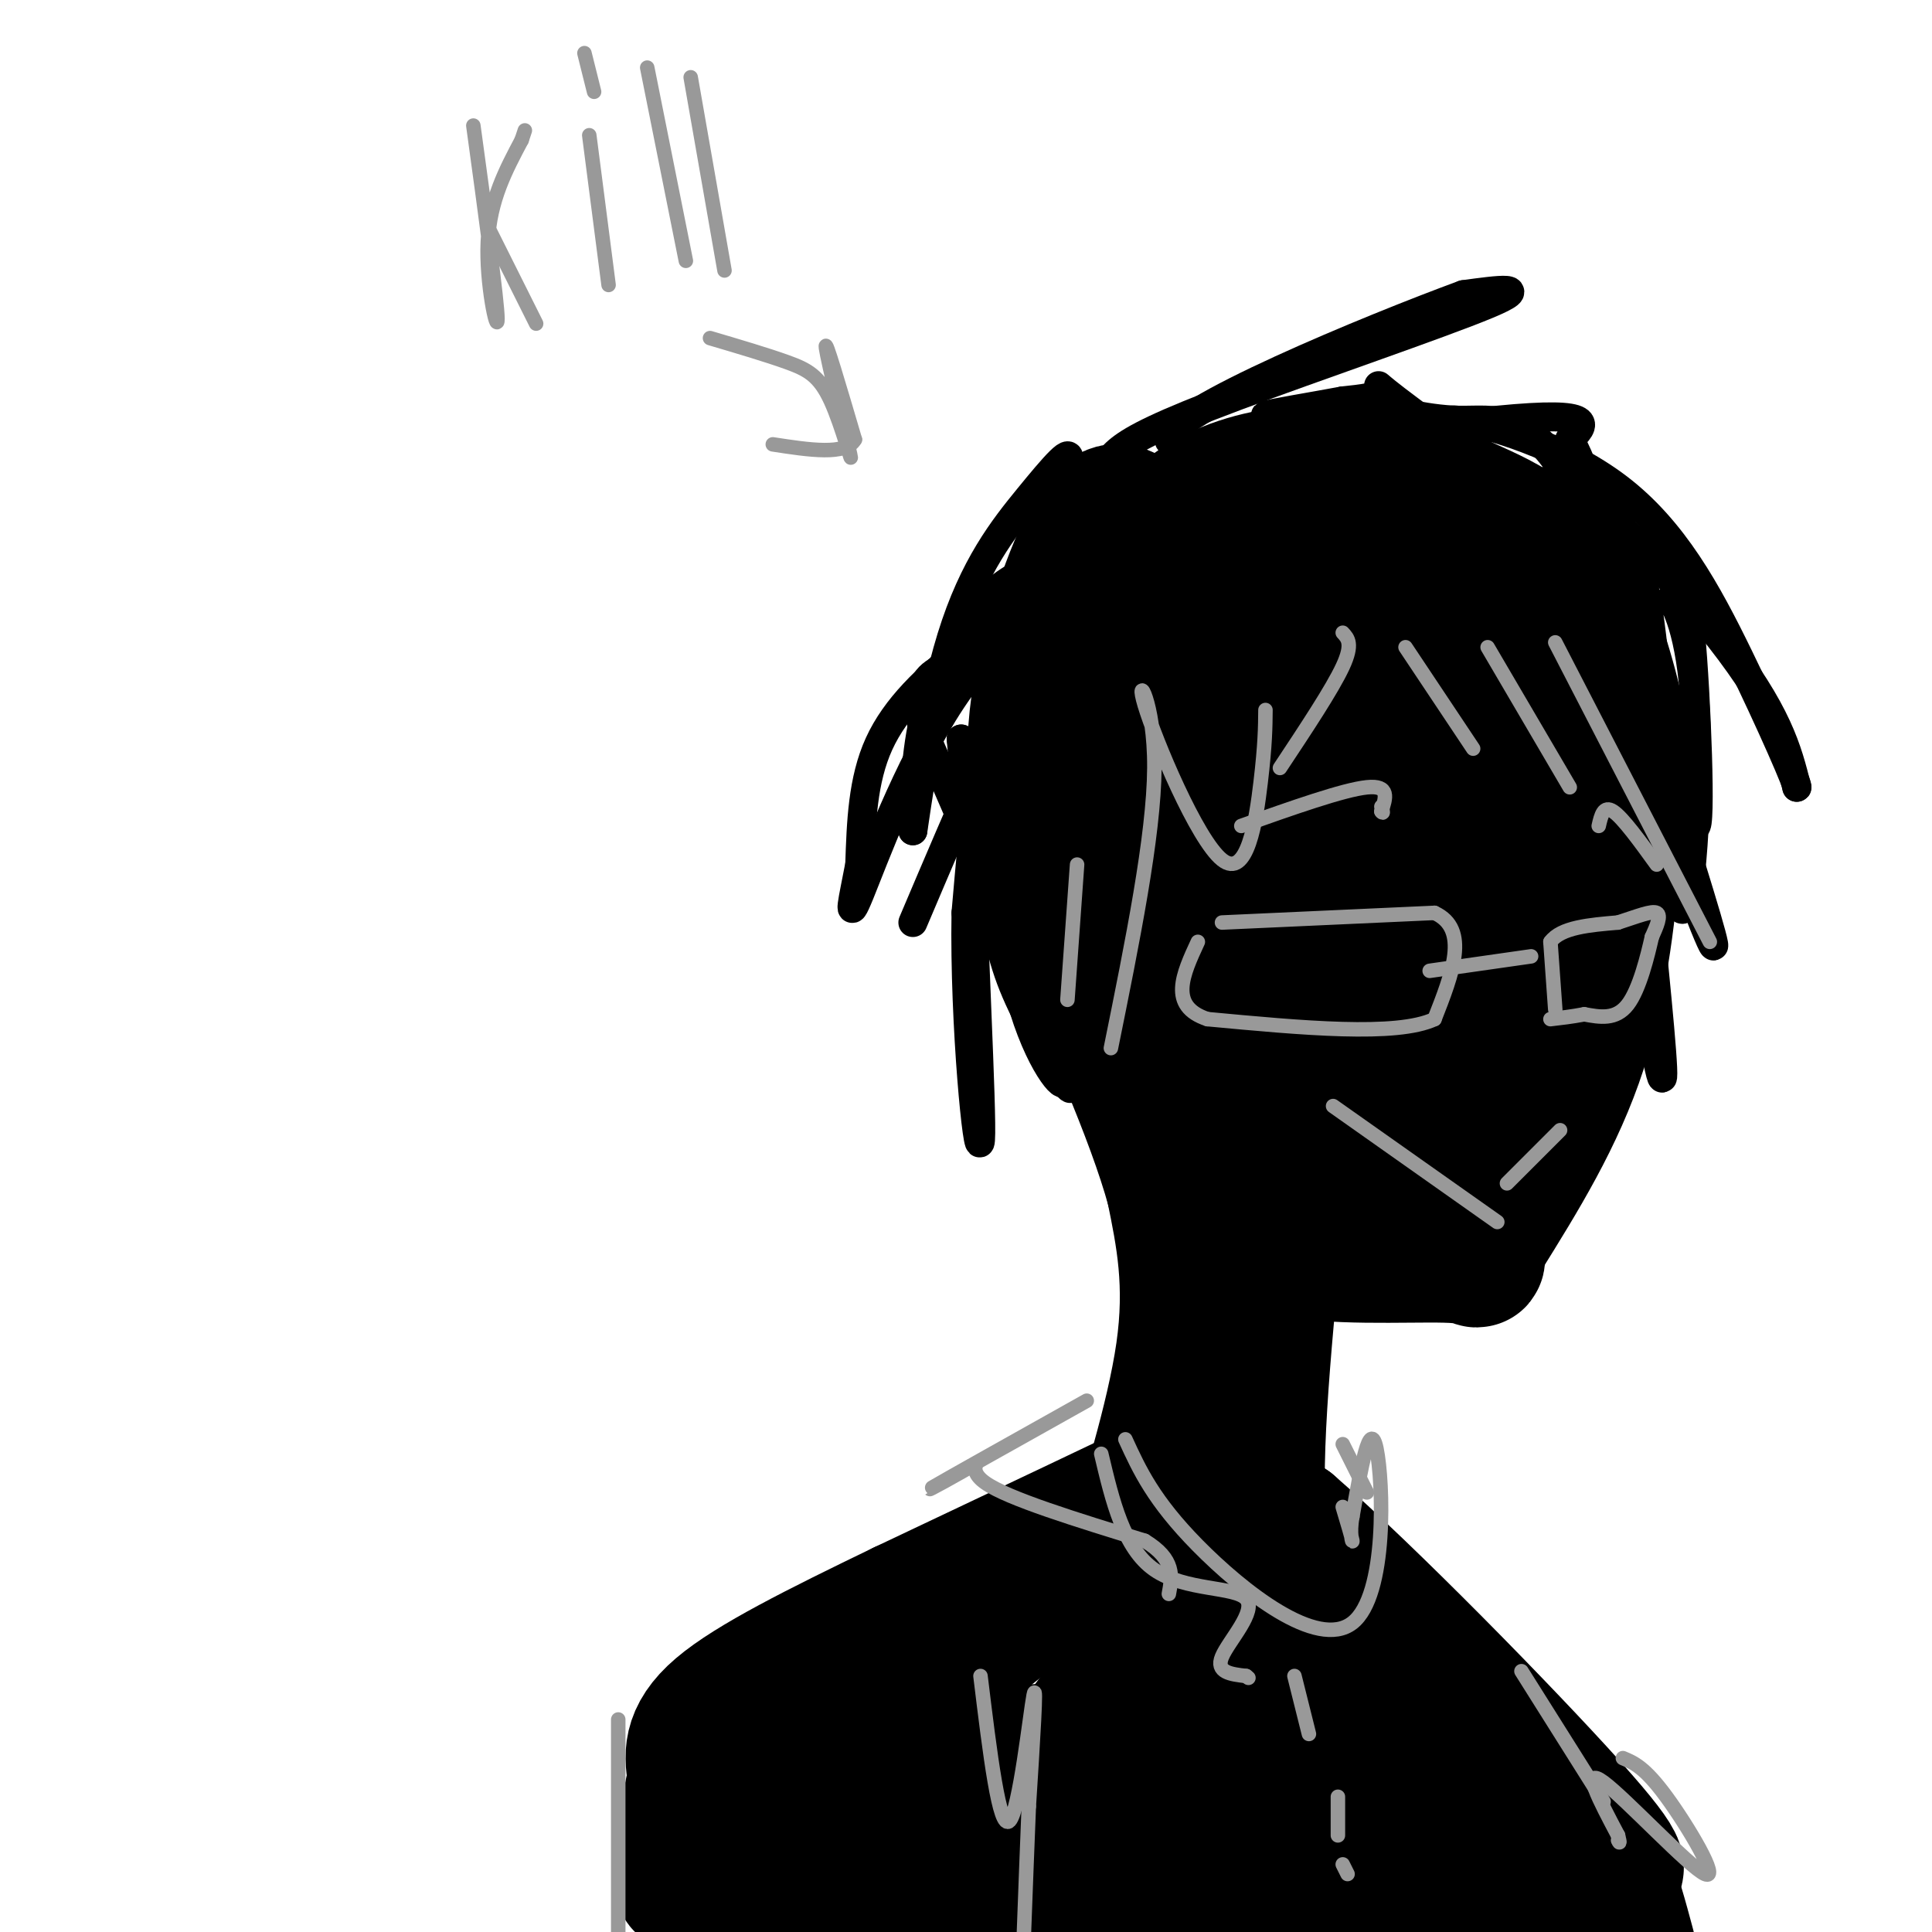 <svg viewBox='0 0 400 400' version='1.1' xmlns='http://www.w3.org/2000/svg' xmlns:xlink='http://www.w3.org/1999/xlink'><g fill='none' stroke='#000000' stroke-width='28' stroke-linecap='round' stroke-linejoin='round'><path d='M235,130c1.714,-7.780 3.429,-15.560 8,-21c4.571,-5.440 12.000,-8.542 19,-10c7.000,-1.458 13.571,-1.274 23,2c9.429,3.274 21.714,9.637 34,16'/><path d='M319,117c6.450,3.681 5.574,4.884 7,11c1.426,6.116 5.156,17.144 7,25c1.844,7.856 1.804,12.538 1,23c-0.804,10.462 -2.373,26.703 -7,41c-4.627,14.297 -12.314,26.648 -20,39'/><path d='M307,256c-2.536,6.879 1.124,4.576 -5,4c-6.124,-0.576 -22.033,0.576 -32,-1c-9.967,-1.576 -13.990,-5.879 -16,-9c-2.010,-3.121 -2.005,-5.061 -2,-7'/><path d='M252,243c-2.844,-2.733 -8.956,-6.067 -12,-22c-3.044,-15.933 -3.022,-44.467 -3,-73'/><path d='M237,148c-0.051,-14.461 1.321,-14.112 3,-16c1.679,-1.888 3.665,-6.011 6,-8c2.335,-1.989 5.018,-1.842 7,-1c1.982,0.842 3.265,2.381 5,9c1.735,6.619 3.924,18.320 5,33c1.076,14.680 1.038,32.340 1,50'/><path d='M264,215c-0.269,12.341 -1.441,18.193 -2,22c-0.559,3.807 -0.505,5.569 5,6c5.505,0.431 16.461,-0.470 23,-3c6.539,-2.530 8.660,-6.688 11,-13c2.340,-6.312 4.899,-14.776 4,-28c-0.899,-13.224 -5.257,-31.207 -9,-43c-3.743,-11.793 -6.872,-17.397 -10,-23'/><path d='M286,133c-2.478,-5.478 -3.675,-7.675 -8,-13c-4.325,-5.325 -11.780,-13.780 -16,-3c-4.220,10.780 -5.206,40.794 -2,65c3.206,24.206 10.603,42.603 18,61'/><path d='M278,243c5.185,9.244 9.146,1.856 14,-11c4.854,-12.856 10.600,-31.178 9,-49c-1.600,-17.822 -10.546,-35.144 -15,-40c-4.454,-4.856 -4.415,2.756 -4,17c0.415,14.244 1.208,35.122 2,56'/><path d='M284,216c-0.955,10.525 -4.341,8.837 1,3c5.341,-5.837 19.411,-15.822 26,-20c6.589,-4.178 5.697,-2.548 3,-13c-2.697,-10.452 -7.199,-32.986 -12,-46c-4.801,-13.014 -9.900,-16.507 -15,-20'/><path d='M287,120c-0.774,-2.179 4.792,2.375 9,6c4.208,3.625 7.060,6.321 7,12c-0.060,5.679 -3.030,14.339 -6,23'/><path d='M241,118c-4.689,5.289 -9.378,10.578 -12,15c-2.622,4.422 -3.178,7.978 -3,14c0.178,6.022 1.089,14.511 2,23'/><path d='M228,170c2.333,8.667 7.167,18.833 12,29'/><path d='M255,247c0.000,0.000 -5.000,66.000 -5,66'/><path d='M250,313c-2.012,11.179 -4.542,6.125 -4,1c0.542,-5.125 4.155,-10.321 5,-12c0.845,-1.679 -1.077,0.161 -3,2'/><path d='M248,304c-10.667,5.167 -35.833,17.083 -61,29'/><path d='M187,333c-17.711,8.556 -31.489,15.444 -38,21c-6.511,5.556 -5.756,9.778 -5,14'/><path d='M144,368c-1.667,7.067 -3.333,17.733 -3,21c0.333,3.267 2.667,-0.867 5,-5'/><path d='M146,384c0.750,-2.976 0.125,-7.917 5,-12c4.875,-4.083 15.250,-7.310 29,-16c13.750,-8.690 30.875,-22.845 48,-37'/><path d='M228,319c10.533,-8.822 12.867,-12.378 18,-12c5.133,0.378 13.067,4.689 21,9'/><path d='M267,316c15.844,13.711 44.956,43.489 58,58c13.044,14.511 10.022,13.756 7,13'/><path d='M332,387c2.000,4.833 3.500,10.417 5,16'/><path d='M304,376c-20.696,-12.530 -41.393,-25.060 -51,-33c-9.607,-7.940 -8.125,-11.292 3,-6c11.125,5.292 31.893,19.226 43,31c11.107,11.774 12.554,21.387 14,31'/><path d='M313,399c2.333,5.333 1.167,3.167 0,1'/><path d='M275,397c-25.238,-2.792 -50.476,-5.583 -68,-7c-17.524,-1.417 -27.333,-1.458 -35,0c-7.667,1.458 -13.190,4.417 -12,4c1.190,-0.417 9.095,-4.208 17,-8'/><path d='M177,386c8.242,-1.683 20.347,-1.891 32,-11c11.653,-9.109 22.855,-27.117 28,-34c5.145,-6.883 4.235,-2.639 2,2c-2.235,4.639 -5.794,9.672 -8,13c-2.206,3.328 -3.059,4.951 -10,6c-6.941,1.049 -19.971,1.525 -33,2'/><path d='M188,364c-8.362,1.971 -12.765,5.898 -3,8c9.765,2.102 33.700,2.378 47,0c13.300,-2.378 15.965,-7.409 19,-4c3.035,3.409 6.438,15.260 10,20c3.562,4.740 7.281,2.370 11,0'/><path d='M272,388c9.332,1.719 27.161,6.018 35,7c7.839,0.982 5.687,-1.351 0,-3c-5.687,-1.649 -14.911,-2.614 -20,-6c-5.089,-3.386 -6.045,-9.193 -7,-15'/><path d='M280,371c-1.333,-3.333 -1.167,-4.167 -1,-5'/><path d='M264,254c-2.500,25.583 -5.000,51.167 -3,65c2.000,13.833 8.500,15.917 15,18'/><path d='M276,337c2.500,3.000 1.250,1.500 0,0'/><path d='M253,239c-3.083,21.083 -6.167,42.167 -9,55c-2.833,12.833 -5.417,17.417 -8,22'/><path d='M236,316c0.844,-3.067 6.956,-21.733 9,-36c2.044,-14.267 0.022,-24.133 -2,-34'/><path d='M243,246c-4.167,-15.167 -13.583,-36.083 -23,-57'/><path d='M220,189c-5.250,-16.512 -6.875,-29.292 -5,-43c1.875,-13.708 7.250,-28.345 11,-35c3.750,-6.655 5.875,-5.327 8,-4'/></g>
<g fill='none' stroke='#000000' stroke-width='6' stroke-linecap='round' stroke-linejoin='round'><path d='M189,191c10.089,-23.756 20.178,-47.511 28,-61c7.822,-13.489 13.378,-16.711 14,-17c0.622,-0.289 -3.689,2.356 -8,5'/><path d='M223,118c-5.417,3.500 -14.958,9.750 -23,16c-8.042,6.250 -14.583,12.500 -18,20c-3.417,7.500 -3.708,16.250 -4,25'/><path d='M178,179c-1.369,7.238 -2.792,12.833 0,6c2.792,-6.833 9.798,-26.095 19,-40c9.202,-13.905 20.601,-22.452 32,-31'/><path d='M229,114c6.070,-5.813 5.245,-4.845 1,-3c-4.245,1.845 -11.911,4.567 -17,7c-5.089,2.433 -7.601,4.578 -11,9c-3.399,4.422 -7.685,11.121 -10,19c-2.315,7.879 -2.657,16.940 -3,26'/><path d='M189,172c0.556,-3.491 3.444,-25.220 8,-40c4.556,-14.780 10.778,-22.611 16,-29c5.222,-6.389 9.444,-11.335 8,-7c-1.444,4.335 -8.556,17.953 -13,35c-4.444,17.047 -6.222,37.524 -8,58'/><path d='M200,189c-0.405,23.238 2.583,52.333 3,47c0.417,-5.333 -1.738,-45.095 -2,-62c-0.262,-16.905 1.369,-10.952 3,-5'/><path d='M204,169c1.590,7.086 4.065,27.301 8,40c3.935,12.699 9.329,17.880 8,14c-1.329,-3.880 -9.380,-16.823 -14,-30c-4.620,-13.177 -5.810,-26.589 -7,-40'/><path d='M199,153c0.014,0.172 3.550,20.603 6,33c2.450,12.397 3.813,16.761 8,25c4.187,8.239 11.196,20.354 8,11c-3.196,-9.354 -16.598,-40.177 -30,-71'/><path d='M191,151c-2.667,-14.000 5.667,-13.500 14,-13'/><path d='M229,98c0.131,-1.423 0.262,-2.845 3,-5c2.738,-2.155 8.083,-5.042 24,-11c15.917,-5.958 42.405,-14.988 52,-19c9.595,-4.012 2.298,-3.006 -5,-2'/><path d='M303,61c-18.440,6.762 -62.042,24.667 -61,30c1.042,5.333 46.726,-1.905 68,-4c21.274,-2.095 18.137,0.952 15,4'/><path d='M325,91c4.557,7.940 8.450,25.791 12,33c3.550,7.209 6.756,3.778 -3,-6c-9.756,-9.778 -32.473,-25.902 -42,-33c-9.527,-7.098 -5.865,-5.171 -6,-4c-0.135,1.171 -4.068,1.585 -8,2'/><path d='M278,83c-5.644,1.067 -15.756,2.733 -16,3c-0.244,0.267 9.378,-0.867 19,-2'/><path d='M281,84c6.619,0.536 13.667,2.875 21,3c7.333,0.125 14.952,-1.964 23,13c8.048,14.964 16.524,46.982 25,79'/><path d='M350,179c5.533,17.889 6.867,23.111 1,8c-5.867,-15.111 -18.933,-50.556 -32,-86'/><path d='M319,101c2.533,-7.867 24.867,15.467 37,31c12.133,15.533 14.067,23.267 16,31'/><path d='M372,163c0.730,0.557 -5.443,-13.552 -12,-27c-6.557,-13.448 -13.496,-26.236 -25,-35c-11.504,-8.764 -27.573,-13.504 -33,-14c-5.427,-0.496 -0.214,3.252 5,7'/><path d='M307,94c6.716,3.265 21.006,7.927 30,26c8.994,18.073 12.691,49.558 14,51c1.309,1.442 0.231,-27.159 -1,-40c-1.231,-12.841 -2.616,-9.920 -4,-7'/><path d='M346,124c0.622,0.818 4.177,6.364 5,23c0.823,16.636 -1.086,44.364 -3,41c-1.914,-3.364 -3.833,-37.818 -6,-56c-2.167,-18.182 -4.584,-20.091 -7,-22'/><path d='M335,110c0.250,-4.906 4.376,-6.171 -1,-7c-5.376,-0.829 -20.255,-1.223 -27,-3c-6.745,-1.777 -5.356,-4.936 -5,-4c0.356,0.936 -0.322,5.968 -1,11'/><path d='M341,186c2.000,19.750 4.000,39.500 3,37c-1.000,-2.500 -5.000,-27.250 -9,-52'/></g>
<g fill='none' stroke='#999999' stroke-width='3' stroke-linecap='round' stroke-linejoin='round'><path d='M253,191c0.000,0.000 44.000,-2.000 44,-2'/><path d='M297,189c7.333,3.333 3.667,12.667 0,22'/><path d='M297,211c-7.833,3.667 -27.417,1.833 -47,0'/><path d='M250,211c-8.167,-2.667 -5.083,-9.333 -2,-16'/><path d='M296,201c0.000,0.000 21.000,-3.000 21,-3'/><path d='M321,195c0.500,7.000 1.000,14.000 1,14c0.000,0.000 -0.500,-7.000 -1,-14'/><path d='M321,195c2.167,-3.000 8.083,-3.500 14,-4'/><path d='M335,191c4.000,-1.289 7.000,-2.511 8,-2c1.000,0.511 0.000,2.756 -1,5'/><path d='M342,194c-0.867,3.800 -2.533,10.800 -5,14c-2.467,3.200 -5.733,2.600 -9,2'/><path d='M328,210c-2.667,0.500 -4.833,0.750 -7,1'/><path d='M257,171c10.583,-3.750 21.167,-7.500 26,-8c4.833,-0.500 3.917,2.250 3,5'/><path d='M286,168c0.500,0.667 0.250,-0.167 0,-1'/><path d='M331,171c0.500,-2.167 1.000,-4.333 3,-3c2.000,1.333 5.500,6.167 9,11'/><path d='M276,229c0.000,0.000 34.000,24.000 34,24'/><path d='M312,245c0.000,0.000 11.000,-11.000 11,-11'/><path d='M233,298c2.899,6.333 5.798,12.667 15,22c9.202,9.333 24.708,21.667 32,16c7.292,-5.667 6.369,-29.333 5,-36c-1.369,-6.667 -3.185,3.667 -5,14'/><path d='M280,314c-0.689,3.600 0.089,5.600 0,5c-0.089,-0.600 -1.044,-3.800 -2,-7'/><path d='M278,299c0.000,0.000 5.000,10.000 5,10'/><path d='M225,290c-14.679,8.220 -29.357,16.440 -32,18c-2.643,1.560 6.750,-3.542 9,-5c2.250,-1.458 -2.643,0.726 2,4c4.643,3.274 18.821,7.637 33,12'/><path d='M237,319c6.333,3.833 5.667,7.417 5,11'/><path d='M228,301c2.321,9.798 4.643,19.595 11,24c6.357,4.405 16.750,3.417 19,6c2.250,2.583 -3.643,8.738 -5,12c-1.357,3.262 1.821,3.631 5,4'/><path d='M258,347c0.833,0.667 0.417,0.333 0,0'/><path d='M291,134c0.000,0.000 14.000,21.000 14,21'/><path d='M308,134c0.000,0.000 17.000,29.000 17,29'/><path d='M322,133c0.000,0.000 32.000,62.000 32,62'/><path d='M203,347c1.956,16.067 3.911,32.133 6,30c2.089,-2.133 4.311,-22.467 5,-26c0.689,-3.533 -0.156,9.733 -1,23'/><path d='M213,374c-0.333,8.167 -0.667,17.083 -1,26'/><path d='M128,356c0.000,0.000 0.000,44.000 0,44'/><path d='M315,346c0.000,0.000 17.000,27.000 17,27'/><path d='M336,364c2.256,0.940 4.512,1.881 9,8c4.488,6.119 11.208,17.417 8,16c-3.208,-1.417 -16.345,-15.548 -21,-19c-4.655,-3.452 -0.827,3.774 3,11'/><path d='M335,380c0.500,2.000 0.250,1.500 0,1'/><path d='M268,347c0.000,0.000 3.000,12.000 3,12'/><path d='M277,372c0.000,0.000 0.000,8.000 0,8'/><path d='M278,386c0.000,0.000 1.000,2.000 1,2'/><path d='M278,131c1.083,1.167 2.167,2.333 0,7c-2.167,4.667 -7.583,12.833 -13,21'/><path d='M262,147c-0.032,3.547 -0.064,7.094 -1,15c-0.936,7.906 -2.777,20.171 -8,16c-5.223,-4.171 -13.829,-24.777 -16,-32c-2.171,-7.223 2.094,-1.064 2,13c-0.094,14.064 -4.547,36.032 -9,58'/><path d='M223,179c0.000,0.000 -2.000,28.000 -2,28'/><path d='M98,26c2.489,18.200 4.978,36.400 5,40c0.022,3.600 -2.422,-7.400 -2,-16c0.422,-8.600 3.711,-14.800 7,-21'/><path d='M108,29c1.167,-3.500 0.583,-1.750 0,0'/><path d='M101,47c0.000,0.000 10.000,20.000 10,20'/><path d='M122,28c0.000,0.000 4.000,31.000 4,31'/><path d='M121,11c0.000,0.000 2.000,8.000 2,8'/><path d='M134,14c0.000,0.000 8.000,40.000 8,40'/><path d='M143,16c0.000,0.000 7.000,40.000 7,40'/><path d='M147,70c5.914,1.746 11.828,3.493 16,5c4.172,1.507 6.603,2.775 9,8c2.397,5.225 4.761,14.407 4,11c-0.761,-3.407 -4.646,-19.402 -5,-22c-0.354,-2.598 2.823,8.201 6,19'/><path d='M177,91c-1.833,3.333 -9.417,2.167 -17,1'/></g>
</svg>